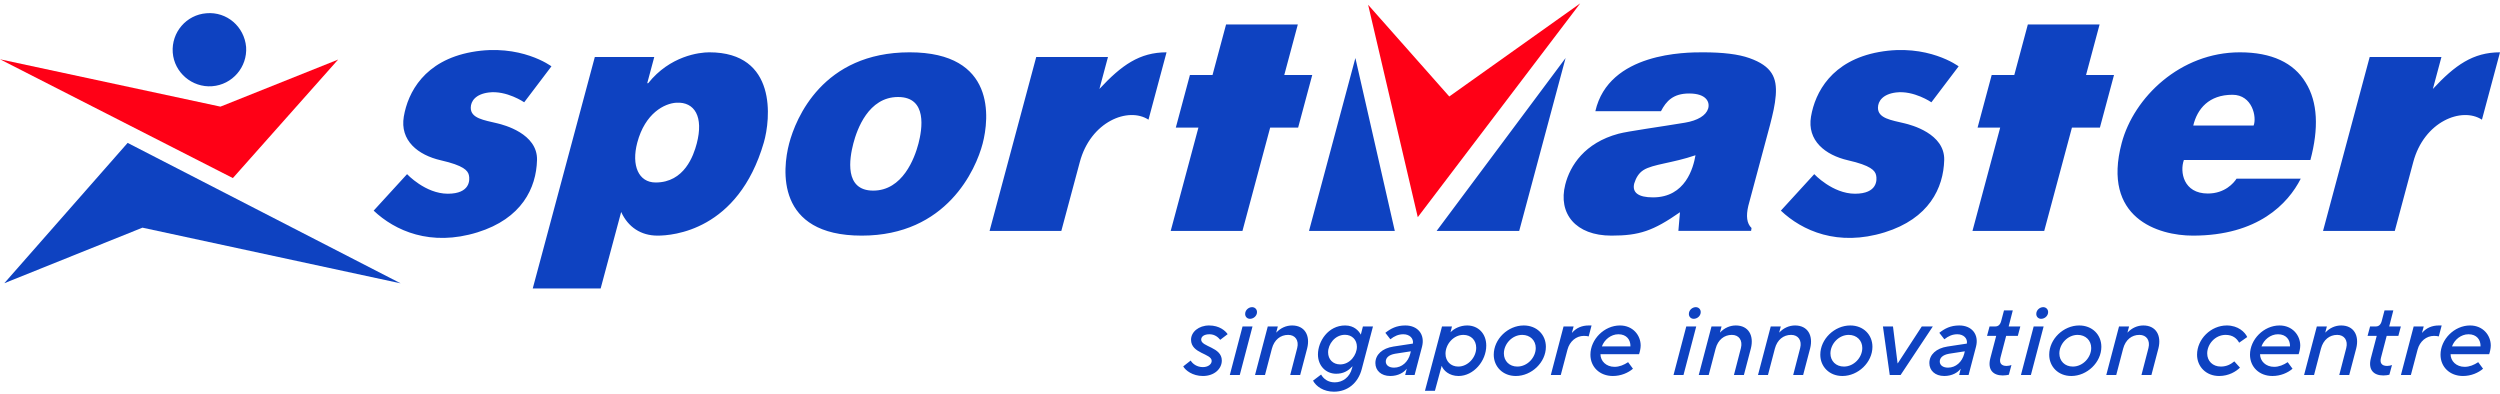 <svg width="260" height="41" viewBox="0 0 260 41" fill="none" xmlns="http://www.w3.org/2000/svg">
<g clip-path="url(#clip0_2704_5346)">
<g clip-path="url(#clip1_2704_5346)">
<path d="M142.286 0.499L147.449 22.586L164.341 0.351L150.725 10.035L142.286 0.499Z" fill="#FF0016"/>
<path d="M171.911 20.527C170.38 20.527 169.729 20.027 169.959 19.081C170.144 18.485 170.436 17.995 170.923 17.687C171.898 17.07 173.933 16.968 176.331 16.145C176.108 17.439 175.301 20.527 171.911 20.527ZM181.933 6.04C180.789 5.635 179.198 5.441 177.076 5.441C175.368 5.441 167.311 5.441 165.916 11.567H172.739C173.29 10.502 174.015 9.723 175.674 9.723C177.485 9.723 177.849 10.638 177.645 11.299C177.425 12.009 176.561 12.536 175.235 12.759C172.831 13.164 169.305 13.645 168.328 13.907C164.796 14.854 163.29 17.226 162.79 19.183C162.015 22.213 163.869 24.505 167.586 24.505C170.488 24.505 171.927 24.016 174.717 22.072L174.551 24.012H182.115L182.16 23.713C181.655 23.228 181.581 22.46 181.821 21.421L184.091 12.959C184.371 11.864 184.602 10.913 184.678 9.923C184.82 8.083 184.288 6.873 181.933 6.04ZM197.184 9.617C199.04 9.385 200.865 10.638 200.865 10.638L203.698 6.899C203.698 6.899 200.488 4.49 195.407 5.411C190.48 6.305 188.772 9.62 188.346 12.117C187.92 14.615 189.815 16.125 192.194 16.671C194.574 17.216 195.005 17.736 195.114 18.221C195.224 18.706 195.262 20.146 192.923 20.147C190.585 20.148 188.682 18.111 188.682 18.111L185.21 21.907C187.415 23.994 191.126 25.676 196.005 24.163C200.616 22.734 202.122 19.557 202.198 16.642C202.27 13.886 198.719 12.982 198.086 12.83C196.673 12.49 195.297 12.311 195.307 11.196C195.314 10.534 195.793 9.792 197.184 9.617ZM149.41 24.016H157.997L162.82 6.035L149.41 24.016ZM234.376 13.058H228.099C228.512 11.315 229.731 9.856 232.174 9.856C234.255 9.856 234.719 12.197 234.376 13.058ZM232.947 5.441C226.746 5.441 221.922 10.127 220.658 14.867C218.577 22.672 224.433 24.505 228.064 24.505C234.829 24.505 237.965 21.175 239.278 18.581H232.601C232.313 19.031 231.387 20.126 229.615 20.126C227.069 20.126 226.684 17.865 227.124 16.64H240.282C241.157 13.358 241.058 10.62 239.784 8.577C238.555 6.538 236.264 5.441 232.947 5.441ZM253.018 9.251L253.909 5.93H246.447L241.596 24.016H249.058L250.973 16.875C252.093 12.627 256.031 11.082 258.122 12.447L260 5.441C257.195 5.441 255.317 6.777 253.018 9.251ZM218.357 2.546H210.895L209.486 7.801H207.135L205.668 13.271H208.019L205.137 24.016H212.599L215.481 13.271H218.39L219.857 7.801H216.948L218.357 2.546ZM51.737 12.83C50.324 12.49 48.948 12.311 48.959 11.196C48.965 10.534 49.444 9.792 50.836 9.617C52.692 9.385 54.516 10.638 54.516 10.638L57.35 6.899C57.35 6.899 54.139 4.49 49.058 5.411C44.131 6.305 42.423 9.62 41.997 12.117C41.572 14.615 43.466 16.125 45.846 16.671C48.225 17.216 48.656 17.736 48.766 18.221C48.875 18.706 48.913 20.146 46.575 20.147C44.236 20.148 42.334 18.111 42.334 18.111L38.861 21.907C41.066 23.994 44.778 25.676 49.656 24.163C54.267 22.734 55.774 19.557 55.85 16.642C55.922 13.886 52.37 12.982 51.737 12.83ZM136.137 24.016H145.059L140.96 6.035L136.137 24.016ZM72.461 14.928C72.132 16.176 71.177 18.979 68.186 18.979C66.411 18.979 65.646 17.21 66.276 14.833C67.088 11.771 69.104 10.748 70.354 10.681C72.24 10.581 73.194 12.14 72.461 14.928ZM73.764 5.441C72.726 5.441 69.678 5.809 67.41 8.655H67.312L68.043 5.93H61.861L55.405 30H62.468L64.602 22.045C65.324 23.625 66.659 24.505 68.39 24.505C69.916 24.505 76.76 24.016 79.434 14.833C80.141 12.406 80.86 5.441 73.764 5.441ZM95.519 14.932C95.118 16.467 93.868 19.824 90.815 19.824C87.774 19.824 88.345 16.467 88.744 14.932C89.128 13.455 90.316 10.089 93.401 10.089C96.479 10.089 95.904 13.455 95.519 14.932ZM94.6 5.441C85.556 5.441 82.755 12.315 82.069 14.932C81.37 17.599 80.647 24.505 89.617 24.505C98.469 24.505 101.496 17.612 102.196 14.932C102.878 12.327 103.607 5.441 94.6 5.441ZM114.339 9.251L115.229 5.93H107.767L102.916 24.016H110.378L112.294 16.875C113.414 12.627 117.352 11.082 119.442 12.447L121.321 5.441C118.516 5.441 116.638 6.777 114.339 9.251ZM133.564 7.801L134.973 2.546H127.511L126.102 7.801H123.751L122.284 13.271H124.635L121.753 24.016H129.215L132.097 13.271H135.006L136.473 7.801H133.564Z" fill="#0E42C1"/>
</g>
<g clip-path="url(#clip2_2704_5346)">
<path d="M24.218 18.52L35.168 6.192L22.926 11.09L0.001 6.166L24.218 18.52Z" fill="#FF0016"/>
<path d="M17.965 5.464C17.815 3.354 19.39 1.537 21.469 1.379C23.59 1.194 25.406 2.765 25.596 4.887C25.738 6.963 24.174 8.811 22.058 8.968C19.974 9.122 18.119 7.543 17.965 5.464Z" fill="#0E42C1"/>
<path d="M14.816 23.677L0.447 29.455L13.274 14.861L41.668 29.469L14.816 23.677Z" fill="#0E42C1"/>
</g>
</g>
<path d="M125.1 39.103C124.027 39.103 123.28 38.515 123.056 38.104L123.831 37.497C124.036 37.843 124.484 38.179 125.1 38.179C125.641 38.179 126.015 37.88 126.015 37.535C126.015 36.751 123.868 36.788 123.868 35.332C123.868 34.529 124.661 33.848 125.744 33.848C126.827 33.848 127.443 34.408 127.676 34.753L126.901 35.341C126.724 35.117 126.369 34.763 125.791 34.763C125.231 34.763 124.923 34.996 124.923 35.323C124.923 36.088 127.069 36.079 127.069 37.497C127.069 38.337 126.313 39.103 125.1 39.103ZM130 33.157C129.71 33.157 129.496 32.943 129.496 32.653C129.496 32.233 129.869 31.944 130.214 31.944C130.504 31.944 130.728 32.159 130.728 32.457C130.728 32.868 130.354 33.157 130 33.157ZM128.936 39H127.9L129.225 33.951H130.261L128.936 39ZM131.559 39H130.523L131.849 33.951H132.894L132.726 34.585H132.735C133.183 34.109 133.762 33.848 134.378 33.848C135.694 33.848 136.282 34.893 135.946 36.228L135.218 39H134.182L134.91 36.191C135.106 35.407 134.714 34.828 133.967 34.828C133.165 34.828 132.521 35.341 132.278 36.256L131.559 39ZM138.729 40.736C137.655 40.736 136.881 40.195 136.554 39.588L137.394 38.953C137.637 39.383 138.094 39.765 138.813 39.765C139.662 39.765 140.381 39.215 140.614 38.291L140.661 38.104H140.642C140.185 38.608 139.662 38.869 138.962 38.869C137.898 38.869 137.067 38.048 137.067 36.863C137.067 35.509 138.122 33.848 139.895 33.848C140.857 33.848 141.333 34.445 141.519 34.791H141.529L141.743 33.951H142.789L141.622 38.384C141.249 39.821 140.166 40.736 138.729 40.736ZM139.382 37.899C140.399 37.899 141.118 36.919 141.118 36.06C141.118 35.341 140.614 34.819 139.877 34.819C138.822 34.819 138.122 35.808 138.122 36.639C138.122 37.376 138.626 37.899 139.382 37.899ZM146.157 33.848C147.445 33.848 148.22 34.772 147.893 36.051L147.118 39H146.138L146.297 38.365H146.278C146.008 38.729 145.42 39.103 144.589 39.103C143.628 39.103 143.04 38.524 143.04 37.759C143.04 36.881 143.758 36.219 144.916 36.041L146.941 35.733C147.034 35.192 146.596 34.763 145.952 34.763C145.429 34.763 145.009 34.959 144.598 35.285L144.076 34.613C144.645 34.165 145.242 33.848 146.157 33.848ZM144.981 38.235C145.802 38.235 146.446 37.628 146.661 36.807L146.726 36.536L145.093 36.788C144.402 36.909 144.122 37.236 144.122 37.6C144.122 37.964 144.43 38.235 144.981 38.235ZM149.232 40.643H148.196L149.969 33.951H151.005L150.856 34.548H150.865C151.201 34.193 151.836 33.848 152.583 33.848C153.712 33.848 154.571 34.669 154.571 35.939C154.571 37.553 153.245 39.103 151.687 39.103C150.707 39.103 150.109 38.515 149.941 38.057H149.932L149.232 40.643ZM151.659 38.123C152.667 38.123 153.525 37.171 153.525 36.172C153.525 35.379 152.984 34.828 152.191 34.828C151.173 34.828 150.333 35.789 150.333 36.788C150.333 37.563 150.875 38.123 151.659 38.123ZM157.646 39.103C156.292 39.103 155.35 38.132 155.35 36.891C155.35 35.257 156.834 33.848 158.467 33.848C159.83 33.848 160.772 34.809 160.772 36.069C160.772 37.684 159.288 39.103 157.646 39.103ZM157.804 38.123C158.859 38.123 159.718 37.171 159.718 36.191C159.718 35.407 159.139 34.828 158.308 34.828C157.263 34.828 156.404 35.771 156.404 36.76C156.404 37.544 156.974 38.123 157.804 38.123ZM162.321 39H161.285L162.61 33.951H163.656L163.478 34.604H163.497C163.936 34.1 164.514 33.848 165.242 33.848H165.522L165.224 34.987C165.14 34.959 164.906 34.931 164.729 34.931C163.917 34.931 163.245 35.509 163.021 36.349L162.321 39ZM167.736 39.103C166.364 39.103 165.403 38.16 165.403 36.891C165.403 35.295 166.84 33.848 168.474 33.848C169.818 33.848 170.63 34.865 170.63 35.939C170.63 36.237 170.536 36.629 170.462 36.835H166.448C166.448 37.553 167.046 38.151 167.914 38.151C168.418 38.151 168.884 37.955 169.323 37.665L169.827 38.347C169.332 38.776 168.576 39.103 167.736 39.103ZM166.598 36.023H169.566C169.584 35.341 169.164 34.763 168.315 34.763C167.531 34.763 166.85 35.332 166.598 36.023ZM176.147 33.157C175.857 33.157 175.643 32.943 175.643 32.653C175.643 32.233 176.016 31.944 176.361 31.944C176.651 31.944 176.875 32.159 176.875 32.457C176.875 32.868 176.501 33.157 176.147 33.157ZM175.083 39H174.047L175.372 33.951H176.408L175.083 39ZM177.706 39H176.67L177.996 33.951H179.041L178.873 34.585H178.882C179.33 34.109 179.909 33.848 180.525 33.848C181.841 33.848 182.429 34.893 182.093 36.228L181.365 39H180.329L181.057 36.191C181.253 35.407 180.861 34.828 180.114 34.828C179.312 34.828 178.668 35.341 178.425 36.256L177.706 39ZM183.868 39H182.832L184.157 33.951H185.203L185.035 34.585H185.044C185.492 34.109 186.071 33.848 186.687 33.848C188.003 33.848 188.591 34.893 188.255 36.228L187.527 39H186.491L187.219 36.191C187.415 35.407 187.023 34.828 186.276 34.828C185.473 34.828 184.829 35.341 184.587 36.256L183.868 39ZM191.607 39.103C190.253 39.103 189.311 38.132 189.311 36.891C189.311 35.257 190.795 33.848 192.428 33.848C193.791 33.848 194.733 34.809 194.733 36.069C194.733 37.684 193.249 39.103 191.607 39.103ZM191.765 38.123C192.82 38.123 193.679 37.171 193.679 36.191C193.679 35.407 193.1 34.828 192.269 34.828C191.224 34.828 190.365 35.771 190.365 36.76C190.365 37.544 190.935 38.123 191.765 38.123ZM197.663 39H196.534L195.825 33.951H196.87L197.346 37.777H197.374L199.866 33.951H201.014L197.663 39ZM203.77 33.848C205.058 33.848 205.833 34.772 205.506 36.051L204.732 39H203.752L203.91 38.365H203.892C203.621 38.729 203.033 39.103 202.202 39.103C201.241 39.103 200.653 38.524 200.653 37.759C200.653 36.881 201.372 36.219 202.529 36.041L204.554 35.733C204.648 35.192 204.209 34.763 203.565 34.763C203.042 34.763 202.622 34.959 202.212 35.285L201.689 34.613C202.258 34.165 202.856 33.848 203.77 33.848ZM202.594 38.235C203.416 38.235 204.06 37.628 204.274 36.807L204.34 36.536L202.706 36.788C202.016 36.909 201.736 37.236 201.736 37.6C201.736 37.964 202.044 38.235 202.594 38.235ZM208.285 39.047C207.286 39.047 206.68 38.459 206.997 37.245L207.604 34.931H206.652L206.913 33.951H207.501C207.79 33.951 208.005 33.801 208.117 33.409L208.416 32.28H209.33L208.901 33.951H210.114L209.853 34.931H208.64L208.042 37.217C207.912 37.731 208.108 38.057 208.686 38.057C208.873 38.057 209.06 38.011 209.19 37.964L208.92 38.972C208.77 39.009 208.518 39.047 208.285 39.047ZM212.277 33.157C211.988 33.157 211.773 32.943 211.773 32.653C211.773 32.233 212.146 31.944 212.492 31.944C212.781 31.944 213.005 32.159 213.005 32.457C213.005 32.868 212.632 33.157 212.277 33.157ZM211.213 39H210.177L211.502 33.951H212.538L211.213 39ZM215.414 39.103C214.061 39.103 213.118 38.132 213.118 36.891C213.118 35.257 214.602 33.848 216.235 33.848C217.598 33.848 218.541 34.809 218.541 36.069C218.541 37.684 217.057 39.103 215.414 39.103ZM215.573 38.123C216.627 38.123 217.486 37.171 217.486 36.191C217.486 35.407 216.907 34.828 216.077 34.828C215.031 34.828 214.173 35.771 214.173 36.76C214.173 37.544 214.742 38.123 215.573 38.123ZM220.089 39H219.053L220.379 33.951H221.424L221.256 34.585H221.265C221.713 34.109 222.292 33.848 222.908 33.848C224.224 33.848 224.812 34.893 224.476 36.228L223.748 39H222.712L223.44 36.191C223.636 35.407 223.244 34.828 222.497 34.828C221.695 34.828 221.051 35.341 220.808 36.256L220.089 39ZM230.79 39.103C229.428 39.103 228.494 38.123 228.494 36.891C228.494 35.267 229.932 33.848 231.584 33.848C232.769 33.848 233.478 34.539 233.712 35.052L232.872 35.64C232.629 35.201 232.218 34.828 231.462 34.828C230.38 34.828 229.549 35.789 229.549 36.76C229.549 37.544 230.118 38.123 230.968 38.123C231.602 38.123 232.032 37.861 232.368 37.581L232.956 38.235C232.545 38.636 231.798 39.103 230.79 39.103ZM236.333 39.103C234.961 39.103 233.999 38.16 233.999 36.891C233.999 35.295 235.437 33.848 237.07 33.848C238.414 33.848 239.226 34.865 239.226 35.939C239.226 36.237 239.133 36.629 239.058 36.835H235.045C235.045 37.553 235.642 38.151 236.51 38.151C237.014 38.151 237.481 37.955 237.919 37.665L238.423 38.347C237.929 38.776 237.173 39.103 236.333 39.103ZM235.194 36.023H238.162C238.181 35.341 237.761 34.763 236.911 34.763C236.127 34.763 235.446 35.332 235.194 36.023ZM240.661 39H239.625L240.95 33.951H241.995L241.827 34.585H241.837C242.285 34.109 242.863 33.848 243.479 33.848C244.795 33.848 245.383 34.893 245.047 36.228L244.319 39H243.283L244.011 36.191C244.207 35.407 243.815 34.828 243.069 34.828C242.266 34.828 241.622 35.341 241.379 36.256L240.661 39ZM247.861 39.047C246.862 39.047 246.255 38.459 246.573 37.245L247.179 34.931H246.227L246.489 33.951H247.077C247.366 33.951 247.581 33.801 247.693 33.409L247.991 32.28H248.906L248.477 33.951H249.69L249.429 34.931H248.215L247.618 37.217C247.487 37.731 247.683 38.057 248.262 38.057C248.449 38.057 248.635 38.011 248.766 37.964L248.495 38.972C248.346 39.009 248.094 39.047 247.861 39.047ZM250.732 39H249.696L251.022 33.951H252.067L251.89 34.604H251.908C252.347 34.1 252.926 33.848 253.654 33.848H253.934L253.635 34.987C253.551 34.959 253.318 34.931 253.14 34.931C252.328 34.931 251.656 35.509 251.432 36.349L250.732 39ZM256.148 39.103C254.776 39.103 253.814 38.16 253.814 36.891C253.814 35.295 255.252 33.848 256.885 33.848C258.229 33.848 259.041 34.865 259.041 35.939C259.041 36.237 258.948 36.629 258.873 36.835H254.86C254.86 37.553 255.457 38.151 256.325 38.151C256.829 38.151 257.296 37.955 257.734 37.665L258.238 38.347C257.744 38.776 256.988 39.103 256.148 39.103ZM255.009 36.023H257.977C257.996 35.341 257.576 34.763 256.726 34.763C255.942 34.763 255.261 35.332 255.009 36.023Z" fill="#0E42C1"/>
<defs>
<clipPath id="clip0_2704_5346">
<rect width="260" height="29.649" fill="white" transform="translate(0 0.351)"/>
</clipPath>
<clipPath id="clip1_2704_5346">
<rect width="221.139" height="29.649" fill="white" transform="translate(38.861 0.351)"/>
</clipPath>
<clipPath id="clip2_2704_5346">
<rect width="41.668" height="28.105" fill="white" transform="translate(0.001 1.364)"/>
</clipPath>
</defs>
</svg>

